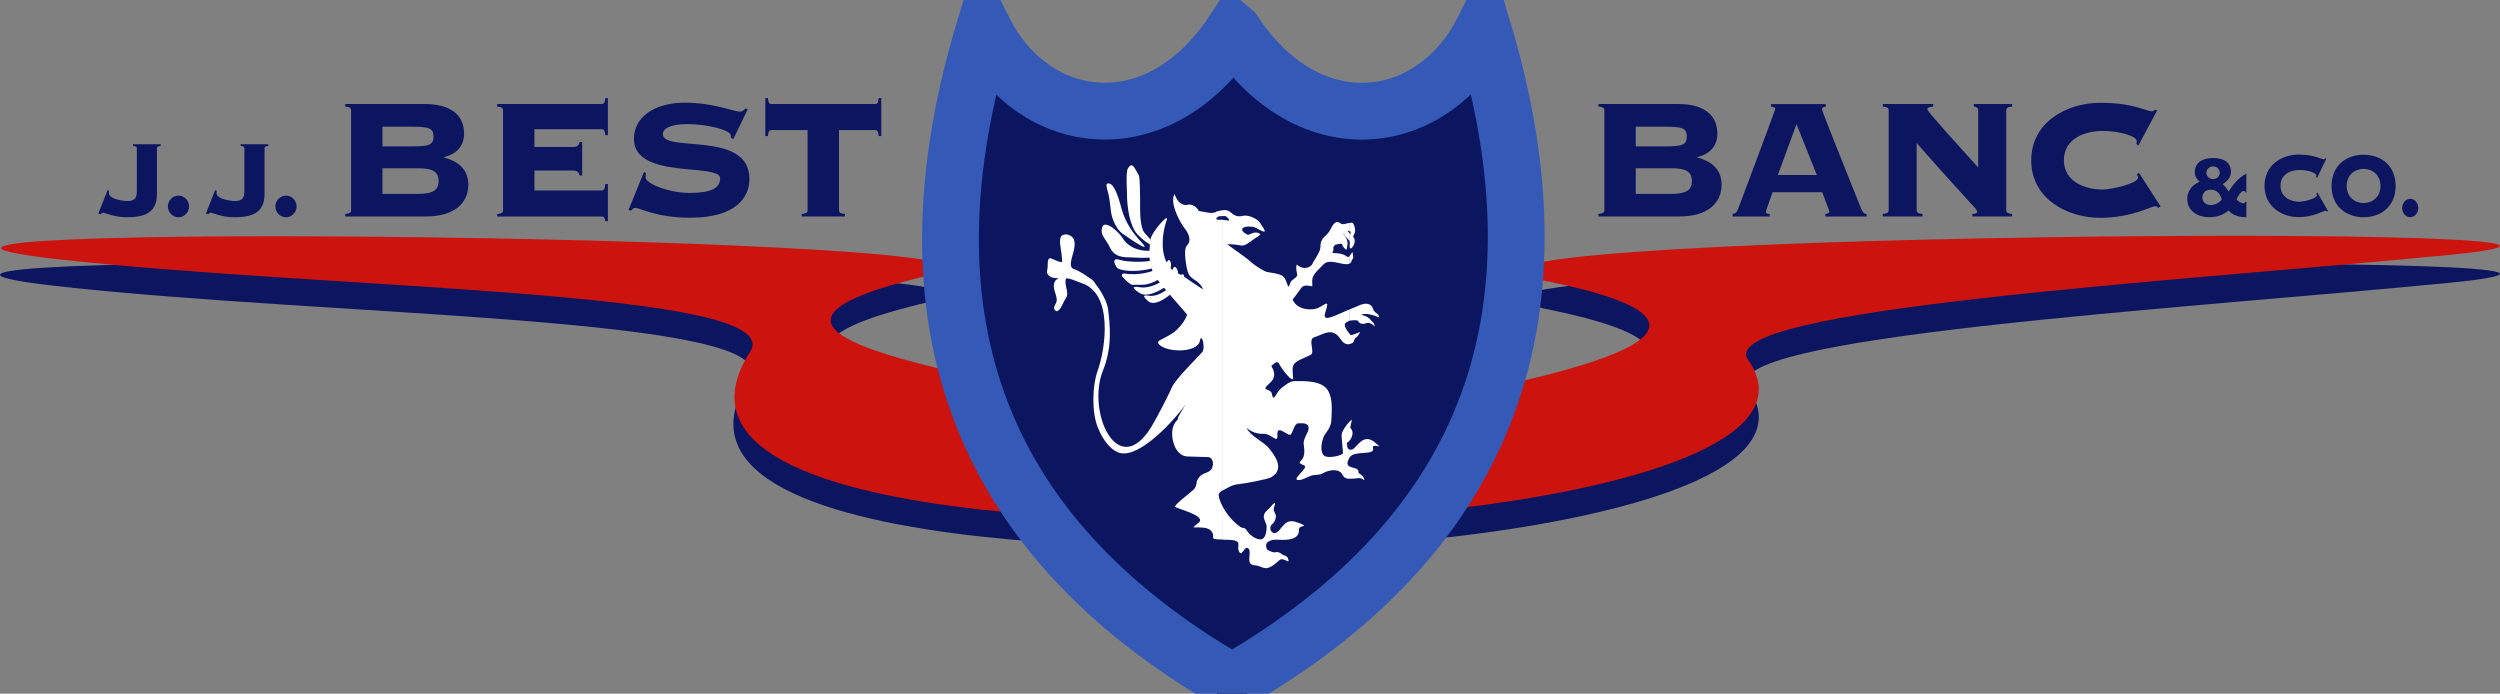 <svg width="173" height="48" viewBox="0 0 173 48" fill="none" xmlns="http://www.w3.org/2000/svg">
<rect x="0" y="0" width="173" height="48" fill="#808080" stroke="none"/>
<g clip-path="url(#clip0_713_1882)">
<path d="M169.432 19.575C193.113 17.253 90.491 18.056 106.946 21.373C126.369 25.288 102.006 29.287 86.075 31.726C82.472 32.278 84.094 35.592 84.094 35.592C70.216 40.195 128.894 38.123 120.966 26.824C118.48 23.28 150.602 21.422 169.432 19.575Z" fill="#0B1560"/>
<path d="M3.768 19.777C-19.913 17.08 76.241 18.141 64.502 20.846C46.109 25.086 67.169 27.771 85.728 31.561C92.037 32.851 84.749 37.93 87.89 37.821C91.548 37.692 42.972 39.986 51.835 26.203C54.617 21.878 22.598 21.922 3.768 19.777Z" fill="#0B1560"/>
<path fill-rule="evenodd" clip-rule="evenodd" d="M85.23 47.21C66.951 36.68 62.366 21.204 68.088 2.12C71.541 8.925 80.096 10.134 85.348 2.164L85.368 2.181C90.628 10.166 99.183 8.901 102.636 2.088C108.365 21.18 103.599 36.68 85.285 47.21H85.23Z" stroke="black" stroke-width="2.36"/>
<path d="M3.846 17.919C-19.835 15.222 76.32 16.278 64.58 18.987C46.187 23.228 67.248 25.913 85.802 29.702C92.112 30.992 84.823 36.072 87.964 35.963C91.622 35.834 43.042 38.128 51.909 24.345C54.691 20.023 22.673 20.064 3.842 17.919H3.846Z" fill="#CC130E"/>
<path d="M169.432 17.645C193.113 15.323 90.491 16.125 106.946 19.443C126.369 23.357 102.006 27.356 86.075 29.795C82.469 30.347 84.094 33.661 84.094 33.661C70.216 38.265 128.894 36.193 120.966 24.893C118.48 21.349 150.602 19.491 169.432 17.645Z" fill="#CC130E"/>
<path fill-rule="evenodd" clip-rule="evenodd" d="M66.883 8.163L65.344 13.69L67.463 26.526L71.314 36.33L78.638 42.57L85.228 47.21L93.085 41.856L96.167 38.647L101.948 30.984L105.61 19.217L104.836 10.304L102.91 2.459L98.096 7.272L91.932 7.619L85.287 2.87L81.112 7.131L76.515 7.804L71.314 5.486L67.656 2.636L66.883 8.163Z" fill="#0B1560"/>
<path fill-rule="evenodd" clip-rule="evenodd" d="M85.23 47.21C66.951 36.68 62.366 21.204 68.088 2.12C71.541 8.925 80.096 10.134 85.348 2.164L85.368 2.181C90.628 10.166 99.183 8.901 102.636 2.088C108.365 21.18 103.599 36.68 85.285 47.21H85.23Z" fill="#0B1560" stroke="#3459B7" stroke-width="3.93"/>
<path fill-rule="evenodd" clip-rule="evenodd" d="M73.011 21.477C72.81 21.256 73.129 21.018 73.129 20.772C73.129 20.361 72.79 19.913 72.979 19.514C73.078 19.305 73.208 19.313 73.354 19.159C73.477 19.026 73.496 18.893 73.536 18.732C73.674 18.305 73.832 18.768 73.832 18.998C73.832 19.151 73.729 19.305 73.729 19.514C73.729 19.8 73.851 20.022 73.851 20.328C73.851 20.49 73.784 20.607 73.709 20.711C73.579 20.901 73.291 21.764 73.015 21.473L73.011 21.477Z" fill="white"/>
<path fill-rule="evenodd" clip-rule="evenodd" d="M81.178 18.588C81.249 18.33 81.446 18.523 81.517 18.809C81.635 19.293 79.706 20.748 78.924 20.309C78.794 20.24 77.962 19.724 78.877 19.878C79.773 20.023 81.012 19.216 81.174 18.588H81.178Z" fill="white"/>
<path fill-rule="evenodd" clip-rule="evenodd" d="M80.346 17.717C80.594 17.551 80.602 17.878 80.484 18.128C80.204 18.7 78.041 18.938 77.351 18.575C77.252 18.519 76.775 17.745 77.52 17.991C77.966 18.132 79.328 18.192 79.963 17.963C80.042 17.934 80.299 17.753 80.35 17.717H80.346Z" fill="white"/>
<path fill-rule="evenodd" clip-rule="evenodd" d="M81.666 19.096C81.867 18.829 82.025 19.059 81.894 19.333C81.634 19.914 80.119 21.345 79.491 20.869C79.432 20.821 78.828 20.345 79.452 20.458C80.344 20.627 81.283 19.616 81.666 19.099V19.096Z" fill="white"/>
<path fill-rule="evenodd" clip-rule="evenodd" d="M80.787 18.071C81.008 17.793 81.095 18.414 80.997 18.547C80.59 19.107 80.053 19.51 79.367 19.671C79.118 19.736 78.653 19.687 78.392 19.716C78.25 19.728 77.887 19.409 77.686 19.163C77.556 19.002 77.694 18.913 77.796 18.925C78.653 19.087 80.124 18.885 80.787 18.075V18.071Z" fill="white"/>
<path fill-rule="evenodd" clip-rule="evenodd" d="M76.759 17.031C76.617 16.724 76.234 16.334 76.234 15.979C76.234 14.931 77.426 16.055 77.675 16.459C78.081 17.124 78.776 17.357 79.474 17.357C79.731 17.357 80.508 16.878 80.161 17.615C80.003 17.958 78.539 17.809 78.176 17.809C77.438 17.809 77.035 17.656 76.755 17.027L76.759 17.031Z" fill="white"/>
<path fill-rule="evenodd" clip-rule="evenodd" d="M76.675 13.322C76.596 13.036 76.533 12.758 76.596 12.721C77.141 12.443 77.531 14.181 77.638 14.536C77.898 15.402 78.364 16.108 78.98 16.753C79.875 17.716 77.867 16.301 77.658 16.152C77.342 15.93 76.999 15.33 76.9 14.769C76.813 14.257 76.813 13.826 76.679 13.318L76.675 13.322Z" fill="white"/>
<path fill-rule="evenodd" clip-rule="evenodd" d="M77.985 13.347C77.985 12.996 77.894 11.867 78.064 11.629C78.332 11.238 78.443 11.472 78.81 12.137C78.881 12.27 78.897 13.468 78.897 13.79C78.897 14.411 78.845 15.729 79.224 16.14C80.455 17.454 79.414 16.971 78.715 16.225C78.155 15.624 77.977 14.242 77.989 13.351L77.985 13.347Z" fill="white"/>
<path fill-rule="evenodd" clip-rule="evenodd" d="M93.363 21.426C93.58 21.333 93.754 21.256 93.853 21.224C93.92 21.204 94.725 20.708 95.005 21.329C95.025 21.369 95.025 21.446 95.064 21.49C95.163 21.631 95.332 21.72 95.36 21.76C95.419 21.873 95.486 21.982 95.392 21.95C95.044 21.805 94.543 21.643 94.212 21.768C94.105 21.809 94.598 21.809 94.835 22.123C94.993 22.333 95.064 22.264 95.131 22.57C95.159 22.724 94.93 22.159 94.385 22.417C94.228 22.405 94.066 22.397 93.975 22.208C93.943 22.131 93.498 22.159 93.367 22.2V21.426H93.363ZM93.363 23.066C93.395 23.115 93.43 23.151 93.446 23.171C93.517 23.248 94.082 22.974 94.113 22.974C94.149 22.965 93.924 23.336 93.845 23.352C93.726 23.381 93.726 23.651 93.596 23.727C93.525 23.772 93.446 23.804 93.359 23.82V23.066H93.363ZM93.363 29.206C93.466 29.089 93.545 29.024 93.545 29.061C93.545 29.145 93.415 29.597 93.442 29.613C93.718 29.843 93.58 30.29 93.363 30.52V29.206ZM93.363 31.096V31.709C93.375 31.689 93.391 31.669 93.403 31.645C93.73 31.133 95.178 31.56 95.013 31.004C94.914 30.681 95.589 30.984 95.419 30.851C95.261 30.734 95.119 30.581 94.993 30.504C94.314 30.085 93.931 30.875 93.632 31.076C93.561 31.125 93.446 31.137 93.363 31.096ZM93.363 32.262C93.545 32.383 93.9 32.374 93.987 32.548C94.026 32.632 93.979 32.721 94.046 32.757C94.409 32.947 94.452 33.294 94.381 33.217C94.35 33.189 94.204 33.044 93.916 33.096C93.876 33.104 93.707 33.124 93.667 33.124H93.367V32.258L93.363 32.262ZM93.363 15.435C93.493 15.407 93.604 15.395 93.639 15.447C93.77 15.685 93.817 15.979 93.73 16.161C93.683 16.266 93.659 16.326 93.632 16.37C93.971 16.745 93.466 17.37 93.403 17.144C93.383 17.06 93.415 16.878 93.399 16.717C93.399 16.697 93.387 16.669 93.367 16.64V16.108C93.407 16.157 93.446 16.201 93.486 16.233C93.478 16.221 93.47 16.205 93.466 16.193C93.446 16.157 93.458 16.116 93.458 16.068C93.458 16.032 93.418 16.004 93.367 15.992V15.431L93.363 15.435ZM93.363 17.753V18.257C93.454 18.221 93.521 18.144 93.541 18.011C93.549 17.971 93.651 17.886 93.647 17.846C93.576 17.33 93.655 17.358 93.367 17.757L93.363 17.753ZM89.449 20.732C89.749 21.41 90.546 21.458 90.98 21.381C91.576 21.276 92.093 20.486 91.718 21.591C91.52 22.175 91.927 22.046 92.621 21.744C92.882 21.631 93.138 21.514 93.359 21.422V22.196C93.34 22.204 93.328 22.204 93.32 22.212C93.272 22.268 93.19 22.28 93.103 22.365C92.953 22.506 93.201 22.877 93.359 23.062V23.816C93.174 23.844 92.965 23.772 92.771 23.474C92.195 22.578 91.52 23.175 90.964 23.332C90.455 23.477 91.047 24.393 90.688 24.562C89.642 25.042 89.413 25.066 89.453 25.727L89.48 26.158C89.504 26.521 88.762 25.671 88.486 25.126C88.419 25.001 88.222 25.086 88.166 25.163C88.147 25.199 87.997 25.284 87.977 25.328C88.008 25.433 88.482 25.993 87.839 26.537C87.164 27.118 87.957 26.831 88.016 27.263C88.115 27.904 88.312 27.158 88.636 26.888C88.892 26.678 89.259 26.376 89.579 26.372C90.293 26.364 91.485 26.336 91.895 27.021C92.223 27.565 92.164 28.319 92.132 29.037C92.112 29.742 91.611 29.972 91.544 30.391C91.418 30.726 91.374 31.31 91.623 31.528C91.856 31.738 92.767 31.556 92.925 31.383C92.957 31.346 92.838 30.371 92.838 30.133C92.838 29.855 93.154 29.428 93.363 29.206V30.52C93.324 30.56 93.276 30.597 93.241 30.617C93.162 30.661 93.229 30.77 93.229 30.843C93.217 30.984 93.28 31.06 93.367 31.101V31.713C93.178 32.036 93.229 32.181 93.367 32.266V33.132C93.146 33.12 93.008 33.064 92.89 32.834C92.673 32.423 91.994 32.471 91.469 32.786C91.319 32.874 90.992 32.842 90.763 32.907C90.392 33.019 90.179 33.221 89.855 33.221C89.307 33.221 90.581 32.35 90.266 32.217C89.579 31.931 90.159 32.036 90.242 31.451C90.313 30.984 90.155 30.782 90.234 30.508C90.254 30.367 90.392 30.089 90.522 29.819C90.573 29.706 90.562 29.504 90.51 29.44C90.352 29.246 90.052 29.295 89.816 29.295C89.725 29.295 89.666 29.399 89.615 29.46C89.567 29.508 89.445 29.899 89.33 30.061C89.188 30.27 88.348 29.307 88.395 30.077C88.435 30.786 88.02 29.992 87.413 30.02C87.014 30.032 86.6 29.903 86.26 29.609C86.521 30.169 87.444 30.581 87.772 30.972C88.182 31.476 88.956 32.431 87.973 33.023C87.72 33.177 86.035 33.475 85.708 33.503C85.23 33.552 84.934 33.773 84.623 33.934V15.213C84.883 15.226 85.207 15.367 85.002 15.121C84.824 14.907 84.737 14.947 84.623 14.955V14.544C84.781 14.528 84.95 14.536 85.081 14.633C85.349 14.826 85.519 15.064 86.043 14.931C86.284 14.871 86.919 15.028 87.207 15.439C87.653 16.08 87.614 16.145 87.14 15.895C86.88 15.754 86.825 15.677 86.398 15.677C85.972 15.677 85.732 15.907 86.249 16.201C86.3 16.237 86.387 16.262 86.469 16.221C86.698 16.096 86.978 16.02 87.207 16.193C87.278 16.241 87.05 16.346 86.769 16.548C86.489 16.749 86.146 17.044 85.874 16.987C85.404 16.89 85.041 16.911 84.95 16.89C84.8 16.862 86.106 17.721 86.481 18.055C86.888 18.426 87.496 18.793 87.705 18.825C88.15 18.89 88.442 18.95 88.616 19.027C89.145 19.188 89.074 20.305 89.279 19.591C89.338 19.37 89.67 19.265 89.757 19.083C89.788 19.007 89.725 18.837 89.709 18.701C89.689 18.463 89.709 18.241 89.788 18.338C89.828 18.386 90.045 18.567 90.356 18.539C90.546 18.523 90.751 18.418 90.826 18.245C90.936 17.979 91.371 17.451 91.371 17.108C91.371 16.354 91.808 16.439 92.097 15.822C92.357 15.27 92.59 15.29 92.823 15.5C92.862 15.504 92.898 15.512 92.909 15.512C93.016 15.52 93.198 15.463 93.359 15.427V15.987C93.32 15.979 93.28 15.975 93.237 15.967C93.276 16.016 93.316 16.064 93.359 16.108V16.64C93.28 16.536 93.111 16.395 93.012 16.221C92.992 16.185 92.973 16.173 92.945 16.173C93.154 16.399 93.284 16.697 93.245 16.927C93.182 17.358 93.213 17.366 92.937 17.068C92.909 17.032 92.906 16.975 92.89 16.927C92.854 16.806 92.55 16.907 92.377 16.943L92.251 17.152C92.31 17.217 92.251 17.37 92.203 17.507C92.412 17.527 92.858 17.487 93.205 17.753C93.253 17.789 93.316 17.793 93.344 17.761L93.352 17.753V18.257C92.945 18.41 91.994 17.846 91.591 18.293C91.343 18.567 90.948 18.866 90.834 19.221C90.783 19.374 90.814 19.595 90.814 19.813C90.814 19.833 90.297 19.66 90.104 19.861C89.974 20.007 89.729 20.386 89.445 20.732H89.449ZM84.619 35.075C84.887 35.579 85.333 36.123 85.842 36.466C85.968 36.555 86.142 36.507 86.229 36.639C86.548 37.176 87.081 37.373 87.302 37.317C87.559 37.248 87.657 36.821 87.649 36.41C87.641 36.212 87.409 35.922 87.46 35.684C87.499 35.487 87.57 35.434 87.689 35.313C87.787 35.221 87.918 35.104 87.997 34.999C88.174 34.749 88.312 34.753 88.186 35.035C88.087 35.257 88.174 35.418 88.257 35.571C88.368 35.761 88.186 36.172 88.06 36.248C87.815 36.402 87.862 36.885 88.218 36.885C88.624 36.885 88.786 35.894 89.571 36.091C90.025 36.204 90.297 36.369 90.246 36.39C90.167 36.41 89.875 36.454 89.887 36.636C89.938 37.349 89.09 37.389 88.474 37.349C87.898 37.309 87.432 37.51 87.681 38.014C87.72 38.099 88.139 38.252 88.225 38.224C88.336 38.188 88.442 38.188 88.6 38.272C88.632 38.292 88.719 38.369 88.75 38.385C88.912 38.45 89.07 38.474 89.121 38.631C89.319 39.163 88.825 38.49 88.525 38.772C87.511 39.715 87.464 39.155 86.801 39.115C86.154 39.066 86.651 38.236 86.402 37.97C86.106 37.663 85.949 38.639 85.728 38.135C85.617 37.885 85.767 37.647 85.66 37.522C85.522 37.353 85.092 37.349 84.635 37.349H84.615V35.087L84.619 35.075ZM84.619 33.922C84.595 33.939 84.56 33.959 84.532 33.971C84.421 34.068 84.323 34.164 84.331 34.249C84.343 34.467 84.449 34.757 84.619 35.071V37.333C83.482 37.333 84.232 37.188 83.786 36.712C83.565 36.474 83.001 36.494 82.594 36.494C82.527 36.494 82.934 36.188 82.981 36.14C83.427 35.66 81.462 35.217 81.324 35.071C81.213 34.954 82.429 34.059 82.614 33.866C82.721 33.753 82.76 33.62 82.796 33.483C82.792 33.289 82.902 33.088 83.072 32.927C83.313 32.689 83.707 32.725 83.857 32.423C84.027 32.08 83.928 31.633 83.577 31.629L82.164 31.588C81.241 31.56 80.913 30.052 81.233 29.403C81.442 28.984 81.513 29.133 81.509 28.936C81.509 28.843 82.046 27.988 82.093 27.94C80.783 29.669 78.577 31.822 77.354 31.298C76.877 31.096 76.36 30.552 75.965 29.573C75.539 28.512 75.586 26.698 75.945 25.691C76.529 24.086 77.026 20.325 74.88 19.604C74.45 19.458 74.122 19.249 73.605 19.249C73.246 19.249 72.792 19.305 72.56 19.051C72.421 18.898 72.441 18.821 72.489 18.563C72.528 18.362 72.437 17.866 72.686 17.866C72.757 17.866 73.499 18.265 73.499 18.092C73.499 17.757 73.412 17.29 73.368 16.947C73.337 16.729 73.337 16.395 73.491 16.298C73.57 16.241 73.751 16.185 73.917 16.241C75.049 16.62 73.59 18.37 74.308 18.616C74.742 18.761 75.223 19.116 75.586 19.37C75.645 19.41 75.803 19.608 75.815 19.668C76.064 19.934 76.608 20.809 76.679 21.401C76.802 22.45 76.999 23.969 76.324 25.646C75.18 28.492 77.346 33.282 79.655 29.569C80.093 28.843 80.827 27.412 81.115 26.763C81.355 26.247 82.744 24.852 83.182 24.384C83.451 24.098 83.143 22.962 83.036 23.574C82.879 24.489 80.495 24.405 80.132 23.727C80.025 23.546 80.957 23.3 81.434 22.82C81.809 22.445 82.002 22.179 82.153 21.772L80.823 20.236C79.659 18.898 79.41 18.463 79.599 16.612C79.651 16.096 80.953 14.625 80.732 15.25C80.365 16.262 80.124 18.426 81.655 18.983C81.845 19.051 83.305 20.119 83.246 19.994C82.957 19.358 82.448 19.394 82.243 18.934C82.133 18.676 82.093 18.402 82.034 17.959C81.983 17.483 81.987 17.136 82.164 16.955C82.413 16.705 82.346 16.258 81.967 15.79C81.687 15.435 80.906 14.044 81.28 13.432C81.497 14.044 81.837 14.282 82.306 14.149C82.587 14.181 82.811 14.331 82.961 14.601C83.407 14.665 83.916 14.847 84.212 14.629C84.319 14.601 84.469 14.56 84.619 14.544V14.955H84.532C84.354 14.935 84.173 15.032 84.173 15.137C84.173 15.234 84.299 15.205 84.571 15.205C84.591 15.205 84.603 15.213 84.619 15.213V33.926V33.922Z" fill="white"/>
<path d="M7.444 13.166L7.554 13.202C7.546 13.251 7.535 13.299 7.535 13.343C7.535 13.799 8.549 13.912 8.817 13.912C9.358 13.912 9.468 13.666 9.468 13.19V10.268C9.468 10.183 9.441 10.114 9.208 10.098V9.985H11.122V10.098C10.889 10.118 10.861 10.183 10.861 10.268V13.428C10.861 14.766 9.942 15.033 8.77 15.033C7.878 15.033 7.266 14.718 7.164 14.718C7.069 14.718 7.041 14.754 6.951 14.843L6.812 14.758L7.444 13.162V13.166Z" fill="#0B1560"/>
<path d="M13.085 14.286C13.085 14.693 12.75 15.036 12.351 15.036C11.953 15.036 11.617 14.693 11.617 14.286C11.617 13.879 11.953 13.536 12.351 13.536C12.75 13.536 13.085 13.879 13.085 14.286Z" fill="#0B1560"/>
<path d="M14.889 13.166L15 13.202C14.992 13.251 14.98 13.299 14.98 13.343C14.98 13.799 15.994 13.912 16.262 13.912C16.803 13.912 16.913 13.666 16.913 13.19V10.268C16.913 10.183 16.886 10.114 16.653 10.098V9.985H18.567V10.098C18.334 10.118 18.306 10.183 18.306 10.268V13.428C18.306 14.766 17.387 15.033 16.215 15.033C15.323 15.033 14.712 14.718 14.609 14.718C14.514 14.718 14.487 14.754 14.396 14.843L14.258 14.758L14.889 13.162V13.166Z" fill="#0B1560"/>
<path d="M20.523 14.286C20.523 14.693 20.187 15.036 19.789 15.036C19.39 15.036 19.055 14.693 19.055 14.286C19.055 13.879 19.39 13.536 19.789 13.536C20.187 13.536 20.523 13.879 20.523 14.286Z" fill="#0B1560"/>
<path d="M24.297 7.643C24.297 7.51 24.254 7.405 23.891 7.377V7.199H29.407C30.97 7.199 32.114 7.792 32.114 9.255C32.114 10.142 31.534 10.69 30.725 10.868V10.896C31.696 11.162 32.406 11.694 32.406 12.791C32.406 13.976 31.538 14.979 29.482 14.979H23.891V14.802C24.254 14.774 24.297 14.669 24.297 14.536V7.643ZM26.467 10.13H28.436C29.683 10.13 29.999 10.041 29.999 9.449C29.999 8.856 29.68 8.767 28.436 8.767H26.467V10.13ZM26.467 13.415H28.93C29.944 13.415 30.35 13.178 30.35 12.528C30.35 11.88 29.944 11.642 28.93 11.642H26.467V13.415Z" fill="#0B1560"/>
<path d="M40.286 12.142H40.112C40.069 11.948 39.966 11.803 39.678 11.803H36.983V13.178H41.632C41.789 13.178 41.849 13.105 41.892 12.734H42.066V15.31H41.892C41.849 15.06 41.789 14.984 41.632 14.984H34.406V14.806C34.769 14.778 34.813 14.673 34.813 14.54V7.643C34.813 7.51 34.769 7.405 34.406 7.377V7.199H41.632C41.789 7.199 41.849 7.127 41.892 6.784H42.066V9.356H41.892C41.849 9.017 41.789 8.941 41.632 8.941H36.983V10.17H39.678C39.966 10.17 40.069 10.021 40.112 9.832H40.286V12.138V12.142Z" fill="#0B1560"/>
<path d="M44.562 11.904L44.708 11.976C44.68 12.049 44.68 12.154 44.68 12.287C44.68 12.686 46.231 13.351 47.734 13.351C49.238 13.351 49.834 12.996 49.834 12.343C49.834 11.246 43.867 12.46 43.867 9.606C43.867 8.126 45.256 7.106 47.387 7.106C49.372 7.106 50.804 7.727 51.195 7.727C51.384 7.727 51.483 7.622 51.586 7.506L51.743 7.566L50.745 9.622L50.572 9.533V9.372C50.572 9.001 48.922 8.586 47.561 8.586C46.302 8.586 45.868 8.941 45.868 9.279C45.868 10.598 51.862 8.985 51.862 12.387C51.862 13.661 50.919 15.064 47.778 15.064C45.359 15.064 44.289 14.383 43.954 14.383C43.839 14.383 43.753 14.488 43.666 14.576L43.492 14.532L44.566 11.9L44.562 11.904Z" fill="#0B1560"/>
<path d="M55.478 14.98V14.802C55.842 14.774 55.885 14.669 55.885 14.536V9.001H53.395C53.237 9.001 53.178 9.074 53.135 9.417H52.961V6.784H53.135C53.178 7.123 53.237 7.199 53.395 7.199H60.549C60.707 7.199 60.766 7.127 60.81 6.784H60.983V9.417H60.81C60.766 9.078 60.707 9.001 60.549 9.001H58.059V14.536C58.059 14.669 58.103 14.774 58.466 14.802V14.98H55.483H55.478Z" fill="#0B1560"/>
<path d="M111.024 7.643C111.024 7.51 110.98 7.405 110.617 7.377V7.199H116.134C117.696 7.199 118.841 7.792 118.841 9.255C118.841 10.142 118.261 10.69 117.452 10.868V10.896C118.423 11.162 119.133 11.694 119.133 12.791C119.133 13.976 118.265 14.979 116.209 14.979H110.617V14.802C110.98 14.774 111.024 14.669 111.024 14.536V7.643ZM113.194 10.13H115.163C116.41 10.13 116.726 10.041 116.726 9.449C116.726 8.856 116.406 8.767 115.163 8.767H113.194V10.13ZM113.194 13.415H115.656C116.67 13.415 117.077 13.178 117.077 12.528C117.077 11.88 116.67 11.642 115.656 11.642H113.194V13.415Z" fill="#0B1560"/>
<path d="M122.665 13.294C122.29 14.375 122.203 14.568 122.203 14.657C122.203 14.746 122.262 14.806 122.463 14.806V14.983H119.898V14.806C120.1 14.762 120.186 14.701 120.273 14.467C120.404 14.129 122.85 7.618 122.85 7.53C122.85 7.425 122.692 7.397 122.562 7.38V7.203H126.342V7.38C126.185 7.397 126.082 7.425 126.082 7.574C126.082 7.691 127.862 12.117 128.761 14.363C128.907 14.717 128.994 14.806 129.168 14.806V14.983H126.315V14.806C126.516 14.79 126.591 14.717 126.591 14.629C126.591 14.568 126.157 13.488 126.098 13.298H122.665V13.294ZM123.028 12.109H125.723L124.318 8.59L123.028 12.109Z" fill="#0B1560"/>
<path d="M130.696 7.643C130.696 7.51 130.652 7.405 130.289 7.377V7.199H133.777V7.377C133.446 7.393 133.371 7.481 133.371 7.57C133.371 7.731 135.877 10.457 136.891 11.593V7.643C136.891 7.465 136.776 7.393 136.587 7.377V7.199H139.239V7.377C138.876 7.405 138.832 7.51 138.832 7.643V14.536C138.832 14.669 138.876 14.774 139.239 14.802V14.979H136.488V14.802C136.749 14.802 136.82 14.742 136.82 14.641C136.82 14.447 136.457 14.258 132.633 9.892V14.536C132.633 14.669 132.676 14.774 133.039 14.802V14.979H130.289V14.802C130.652 14.774 130.696 14.669 130.696 14.536V7.643Z" fill="#0B1560"/>
<path d="M147.981 10.069L147.835 9.964C147.851 9.904 147.863 9.847 147.863 9.743C147.863 9.448 146.746 9.061 145.515 9.061C144.284 9.061 142.82 9.577 142.82 11.089C142.82 12.601 144.339 13.117 145.515 13.117C146.02 13.117 147.95 12.718 147.95 12.29C147.95 12.202 147.89 12.141 147.863 12.069L148.021 11.964L149.512 14.286L149.339 14.391C149.295 14.286 149.236 14.274 149.137 14.274C148.849 14.274 147.5 15.072 145.341 15.072C143.025 15.072 140.562 13.742 140.562 11.093C140.562 8.445 143.025 7.114 145.341 7.114C146.501 7.114 147.326 7.263 147.906 7.425C148.47 7.586 148.762 7.707 148.905 7.707C148.991 7.707 149.062 7.663 149.122 7.59L149.279 7.634L147.977 10.073L147.981 10.069Z" fill="#0B1560"/>
<path d="M155.448 13.323H155.392C155.38 13.255 155.345 13.218 155.242 13.218C155.065 13.218 154.828 13.637 154.769 13.811C154.863 13.916 155.108 14.069 155.242 14.069C155.302 14.069 155.349 14.033 155.365 13.964H155.448V15.028C155.021 15.036 154.512 14.928 154.216 14.565C153.79 14.923 153.364 15.028 152.835 15.028C152.16 15.028 151.359 14.649 151.359 13.767C151.359 13.174 151.746 12.771 152.212 12.577C152.03 12.416 151.88 12.198 151.88 11.932C151.88 11.126 152.583 10.937 153.151 10.937C153.719 10.937 154.382 11.118 154.382 11.904C154.382 12.299 154.09 12.565 153.814 12.742C153.968 12.888 154.098 13.077 154.228 13.251C154.54 12.742 154.938 12.275 155.448 12.017V13.327V13.323ZM153.751 13.795C153.617 13.359 153.364 13.126 153.001 13.126C152.662 13.126 152.405 13.323 152.405 13.658C152.405 13.992 152.662 14.19 153.001 14.19C153.265 14.19 153.589 14.028 153.751 13.795ZM152.681 11.952C152.701 12.259 152.938 12.392 153.147 12.392C153.356 12.392 153.593 12.255 153.613 11.952C153.593 11.65 153.356 11.513 153.147 11.513C152.938 11.513 152.701 11.65 152.681 11.952Z" fill="#0B1560"/>
<path d="M160.341 12.311L160.27 12.254C160.278 12.222 160.286 12.19 160.286 12.133C160.286 11.972 159.738 11.762 159.134 11.762C158.53 11.762 157.812 12.045 157.812 12.863C157.812 13.681 158.558 13.963 159.134 13.963C159.383 13.963 160.33 13.746 160.33 13.512C160.33 13.464 160.302 13.431 160.286 13.391L160.365 13.335L161.099 14.597L161.012 14.653C160.993 14.597 160.961 14.588 160.914 14.588C160.772 14.588 160.109 15.024 159.051 15.024C157.915 15.024 156.703 14.302 156.703 12.859C156.703 11.416 157.911 10.698 159.051 10.698C159.619 10.698 160.026 10.779 160.31 10.868C160.586 10.956 160.728 11.021 160.799 11.021C160.843 11.021 160.878 10.997 160.906 10.956L160.985 10.98L160.345 12.307L160.341 12.311Z" fill="#0B1560"/>
<path d="M165.779 12.868C165.779 14.275 164.769 15.033 163.561 15.033C162.354 15.033 161.344 14.275 161.344 12.868C161.344 11.461 162.354 10.707 163.561 10.707C164.769 10.707 165.779 11.461 165.779 12.868ZM162.393 12.868C162.393 13.626 162.942 14.049 163.561 14.049C164.181 14.049 164.729 13.622 164.729 12.868C164.729 12.114 164.181 11.687 163.561 11.687C162.942 11.687 162.393 12.114 162.393 12.868Z" fill="#0B1560"/>
<path d="M167.347 14.395C167.347 14.741 167.091 15.032 166.787 15.032C166.483 15.032 166.227 14.741 166.227 14.395C166.227 14.048 166.483 13.758 166.787 13.758C167.091 13.758 167.347 14.048 167.347 14.395Z" fill="#0B1560"/>
</g>
<defs>
<clipPath id="clip0_713_1882">
<rect width="173" height="48" fill="white"/>
</clipPath>
</defs>
</svg>
